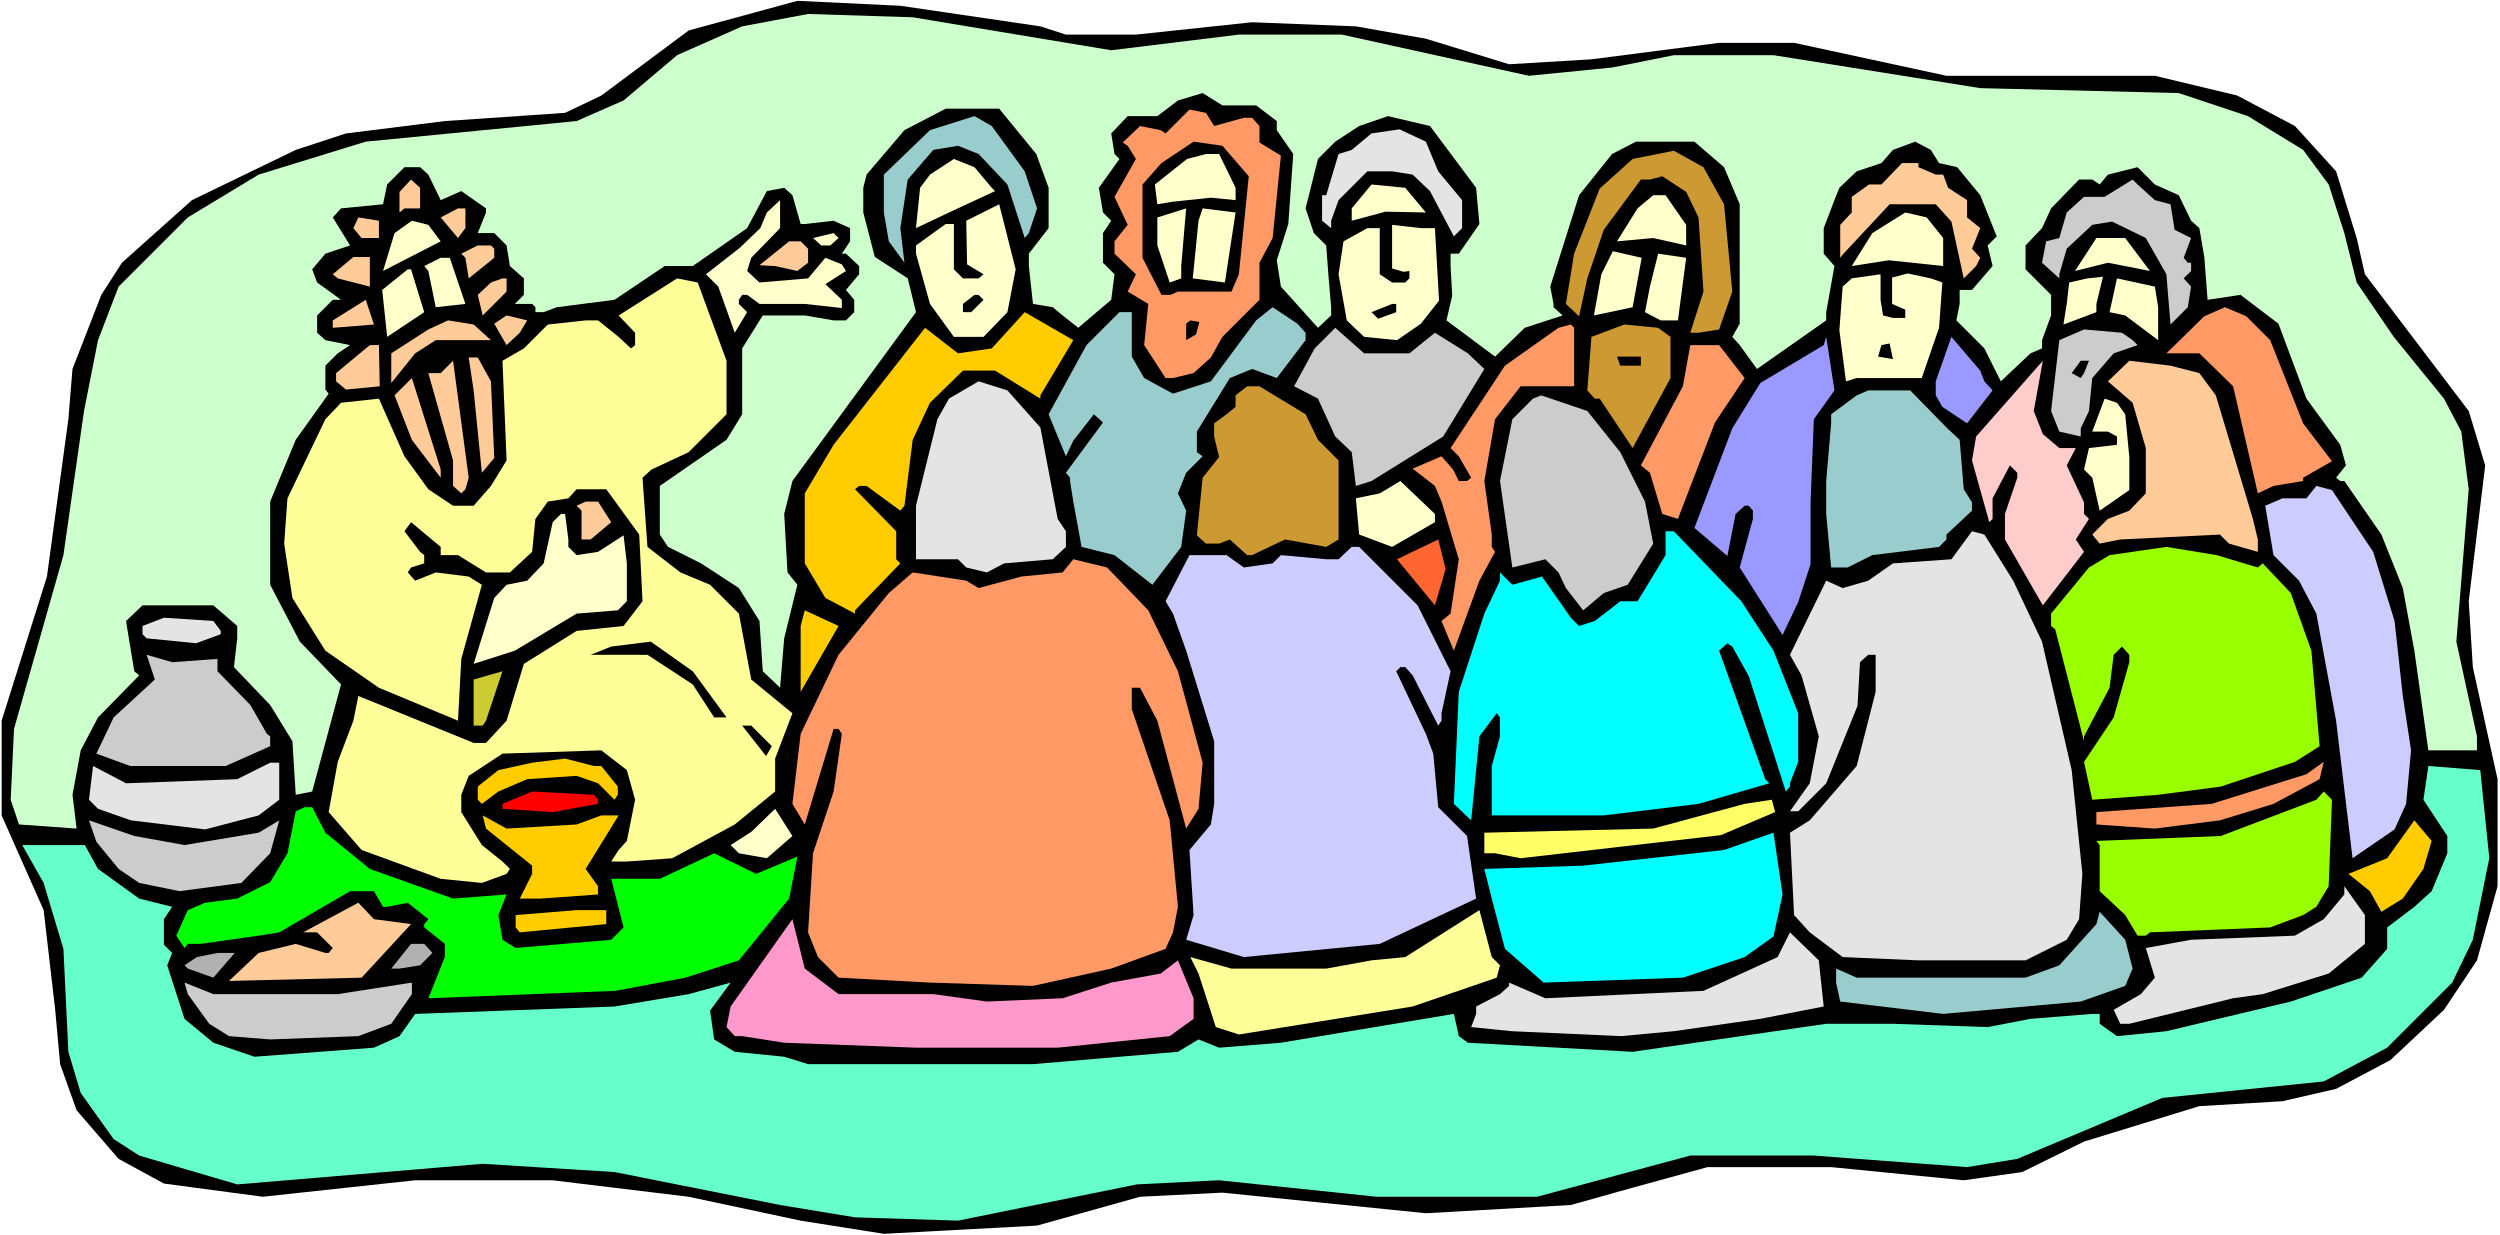 <?xml version="1.0" encoding="UTF-8" standalone="no"?>
<svg
   version="1.0"
   width="129.766mm"
   height="64.128mm"
   id="svg107"
   sodipodi:docname="Last Supper.wmf"
   xmlns:inkscape="http://www.inkscape.org/namespaces/inkscape"
   xmlns:sodipodi="http://sodipodi.sourceforge.net/DTD/sodipodi-0.dtd"
   xmlns="http://www.w3.org/2000/svg"
   xmlns:svg="http://www.w3.org/2000/svg">
  <rect width="100%" height="100%" fill="#333333" stroke="none"/>
  <sodipodi:namedview
     id="namedview107"
     pagecolor="#ffffff"
     bordercolor="#000000"
     borderopacity="0.25"
     inkscape:showpageshadow="2"
     inkscape:pageopacity="0.0"
     inkscape:pagecheckerboard="0"
     inkscape:deskcolor="#d1d1d1"
     inkscape:document-units="mm" />
  <defs
     id="defs1">
    <pattern
       id="WMFhbasepattern"
       patternUnits="userSpaceOnUse"
       width="6"
       height="6"
       x="0"
       y="0" />
  </defs>
  <path
     style="fill:#ffffff;fill-opacity:1;fill-rule:evenodd;stroke:none"
     d="M 0,242.373 H 490.455 V 0 H 0 Z"
     id="path1" />
  <path
     style="fill:#000000;fill-opacity:1;fill-rule:evenodd;stroke:none"
     d="m 204.101,5.171 5.01,1.616 h 13.736 l 22.786,-2.424 20.362,0.808 13.736,2.424 16.322,5.009 16.16,-0.969 25.048,-3.232 h 14.706 l 29.896,6.463 h 40.885 l 16.16,3.878 11.312,5.979 8.08,8.887 4.04,13.088 1.616,7.11 20.362,26.823 3.232,10.664 -3.232,26.661 0.808,12.927 4.848,21.975 v 21.006 l -4.04,14.542 -6.464,9.695 -10.504,9.857 -10.666,5.655 -10.504,2.424 -16.322,0.969 -22.624,6.948 -12.12,5.979 -11.474,1.616 -26.018,-2.585 h -24.24 l -14.706,4.04 -12.12,3.393 -28.442,1.616 -39.915,-4.04 -16.16,0.808 -20.2,5.655 -30.058,1.616 -16.322,-2.585 -21.978,-4.686 -26.664,-3.232 H 81.446 l -29.896,3.232 -19.392,-2.585 -8.888,-4.847 -8.242,-9.533 -3.232,-9.049 -0.97,-10.664 -2.262,-19.551 -8.242,-18.582 v -18.582 l 8.888,-28.277 4.202,-30.862 0.808,-9.857 5.656,-14.542 4.04,-6.302 13.736,-12.28 20.362,-9.857 9.858,-3.232 19.392,-2.424 23.594,-1.616 7.11,-3.393 17.13,-12.765 21.331,-5.817 20.2,0.969 z"
     id="path2" />
  <path
     style="fill:#ccffcc;fill-opacity:1;fill-rule:evenodd;stroke:none"
     d="m 217.998,9.857 25.048,-3.07 h 20.2 l 36.683,8.079 16.322,-1.616 12.12,-2.424 h 19.554 l 40.562,6.463 38.946,0.969 13.574,4.524 10.827,6.625 5.01,6.786 3.07,9.533 2.424,9.695 7.272,10.664 9.858,12.119 3.394,6.463 1.454,11.311 -2.424,29.893 4.04,18.582 v 2.747 h -9.534 l -2.747,-19.551 -2.262,-12.28 -4.202,-10.503 -7.272,-10.503 h -0.808 l -0.808,-0.646 1.939,-2.424 -1.131,-4.04 -6.626,-9.049 -5.494,-14.704 -7.434,-5.655 -6.464,0.969 -0.646,-8.402 -0.97,-5.655 -1.616,-1.454 -2.424,-5.009 -4.686,-2.101 -3.394,-3.393 -5.818,1.454 -1.616,1.939 -1.454,-0.969 h -2.586 l -5.494,5.655 -1.778,3.878 -3.232,3.393 v 4.686 l 5.01,5.009 v 4.04 l -1.778,4.847 v 1.616 l -2.262,0.969 -5.818,5.494 -3.232,-6.463 -5.494,-5.494 0.646,-3.232 v -2.747 h 2.424 l 4.04,-4.686 -0.97,-4.04 1.778,-1.777 -3.232,-8.079 -4.525,-5.494 -3.555,-0.808 -1.616,-2.585 -3.07,-1.616 -4.363,1.616 -2.262,2.585 -4.848,1.616 -3.394,3.232 -0.97,2.424 -2.101,5.494 v 5.009 l 2.101,2.424 -1.616,9.049 v 1.616 l -13.574,9.533 -3.394,-4.686 -1.454,-1.616 1.454,-2.585 V 40.072 l -3.07,-7.271 -5.818,-5.009 h -11.474 l -4.686,2.424 -6.464,8.079 -5.656,17.936 0.646,3.393 v 0.646 l 1.778,1.616 -7.434,2.424 -5.818,5.655 -9.534,-7.11 1.131,-4.847 -0.323,-5.817 v -2.424 h 1.616 l 4.04,-5.817 -0.646,-7.11 -9.05,-12.119 -8.242,-1.939 -5.656,1.939 -4.686,3.07 -3.394,3.393 -2.424,9.695 1.616,4.847 2.424,2.424 0.485,6.463 0.485,5.655 v 1.616 l -2.586,2.424 -7.272,-8.079 -0.808,-5.171 2.262,-7.11 0.97,-13.734 -3.232,-4.686 v -1.777 l -4.04,-3.07 h -6.626 l -3.878,-2.424 -4.848,1.454 -4.04,3.07 h -5.818 l -3.232,3.393 0.646,4.04 0.97,0.969 -4.04,5.655 0.808,4.847 1.616,1.616 -1.616,2.424 v 5.817 l 2.262,2.262 -0.646,5.009 -6.464,5.494 -3.07,-2.424 -1.939,-1.616 -3.878,-0.646 -0.808,-7.433 v -2.424 l 3.878,-5.009 v -7.918 l -2.424,-6.625 -7.272,-8.887 h -10.504 l -8.08,4.201 -7.434,8.725 -0.646,2.585 v 4.847 l 2.262,8.725 6.464,4.201 1.616,6.625 -24.24,33.124 -1.616,6.463 0.646,11.472 1.939,2.424 -2.586,10.503 -0.808,9.695 -3.394,-3.232 -0.646,-9.857 -4.04,-6.463 -7.434,-4.847 -6.464,-3.232 -1.616,-2.424 v -9.533 l 13.09,-9.049 3.07,-5.009 V 68.349 l 4.04,-6.463 h 8.242 l 5.656,0.969 h 2.424 l 1.616,-1.616 v -2.424 l -1.616,-1.939 2.586,-3.07 v -1.616 l -2.586,-2.424 h -0.808 l 1.616,-2.424 v -2.585 l -3.232,-1.454 -5.656,0.646 h -0.808 l -1.616,-5.655 -1.616,-1.454 -3.394,0.646 -3.878,7.271 -10.666,7.433 h -5.494 l -9.858,6.625 -11.312,1.454 -2.586,0.969 h -1.616 v -0.969 l -0.646,-0.646 h -3.394 l 1.778,-1.777 V 54.615 L 100.03,52.191 99.384,48.151 96.96,45.728 h -3.232 l 1.616,-4.04 v -0.808 l -4.848,-3.393 -4.04,1.777 -2.424,-5.009 -1.616,-1.454 H 79.346 l -3.394,3.393 -0.808,3.878 -8.242,0.808 -1.616,1.777 3.394,5.494 -4.848,1.616 -2.586,3.07 0.97,2.585 4.686,3.393 h -1.616 l -3.07,3.07 v 3.393 l 1.616,1.454 4.848,0.969 -2.424,1.616 -2.424,2.424 v 4.686 l 0.646,0.808 -6.464,9.049 -5.01,12.119 v 16.32 l 5.818,11.149 8.08,8.402 -5.656,21.006 -3.232,0.646 -0.646,-10.503 -4.363,-7.11 -7.11,-7.433 0.646,-5.655 v -2.424 l -4.686,-4.04 H 27.957 l -3.232,3.07 1.616,9.857 0.97,0.808 -8.08,8.241 -3.394,6.463 -1.616,8.725 0.808,6.625 -11.312,-0.808 -1.616,-4.847 0.646,-13.896 9.696,-34.094 4.04,-28.277 2.747,-13.896 4.04,-10.503 13.574,-13.573 13.898,-8.402 21.008,-6.463 41.37,-4.04 9.211,-4.04 10.504,-8.887 12.766,-5.655 12.928,-2.424 20.523,0.646 z"
     id="path3" />
  <path
     style="fill:#ff9966;fill-opacity:1;fill-rule:evenodd;stroke:none"
     d="m 238.198,24.722 5.818,-1.616 h 1.616 l 1.454,1.616 v 3.232 l 4.202,2.585 -0.808,8.079 -0.808,8.079 -2.586,4.847 v 7.271 l -7.272,7.271 -2.262,4.04 -3.394,3.07 -4.04,0.969 h -1.454 l -4.202,-6.463 0.808,-8.079 -4.04,-2.424 1.616,-3.393 -4.202,-4.04 V 47.344 l 2.586,-3.232 -2.586,-5.494 4.202,-7.433 -1.616,-2.585 -0.97,-0.646 3.394,-3.232 4.04,0.808 0.97,0.646 4.686,-4.686 3.232,0.646 z"
     id="path4" />
  <path
     style="fill:#99cccc;fill-opacity:1;fill-rule:evenodd;stroke:none"
     d="m 201.03,33.609 2.424,7.271 -1.616,4.847 -0.808,0.969 -3.394,-10.503 -5.656,-5.979 -4.04,-1.616 -4.848,0.808 -5.01,5.817 -1.454,9.533 0.808,6.786 -3.07,-4.201 -0.97,-5.655 v -7.433 l 9.05,-8.725 8.726,-2.747 3.394,1.939 z"
     id="path5" />
  <path
     style="fill:#e4e4e4;fill-opacity:1;fill-rule:evenodd;stroke:none"
     d="m 279.729,27.792 2.424,5.817 4.686,5.655 v 5.494 l -1.616,1.616 -4.686,-8.887 -3.394,-3.232 -4.04,-0.646 h -4.848 l -5.656,5.655 -1.454,4.04 v 1.454 l -1.778,-1.454 v -5.009 h 0.808 l 2.424,-8.079 2.586,-0.808 3.878,-3.232 5.494,-0.808 z"
     id="path6" />
  <path
     style="fill:#000000;fill-opacity:1;fill-rule:evenodd;stroke:none"
     d="m 244.985,34.579 -1.939,19.228 -1.454,3.393 h -10.504 l -1.454,0.646 h -1.778 l -3.717,-7.271 V 36.194 l 3.717,-4.201 6.302,-4.201 5.656,0.808 z"
     id="path7" />
  <path
     style="fill:#cc9932;fill-opacity:1;fill-rule:evenodd;stroke:none"
     d="m 338.228,40.072 1.616,17.128 -2.586,7.433 -4.04,0.646 h -1.616 l 2.586,-8.079 -0.97,-14.542 -2.424,-5.009 -4.686,-3.07 -2.424,0.646 h -1.778 l -7.272,9.857 -3.232,9.533 -1.616,7.433 -2.586,-2.424 1.616,-9.857 5.01,-12.765 6.464,-5.817 8.08,-1.616 5.818,3.232 z"
     id="path8" />
  <path
     style="fill:#ffffcc;fill-opacity:1;fill-rule:evenodd;stroke:none"
     d="m 242.4,36.841 v 2.424 l -4.848,-0.485 -7.595,0.808 -2.909,0.485 -0.485,-3.878 6.302,-5.009 3.717,-0.969 h 2.586 z"
     id="path9" />
  <path
     style="fill:#ffffcc;fill-opacity:1;fill-rule:evenodd;stroke:none"
     d="m 194.566,36.841 0.646,0.646 -9.05,4.201 -6.464,3.07 0.808,-7.918 1.939,-2.585 4.686,-3.07 4.04,1.616 z"
     id="path10" />
  <path
     style="fill:#ffcc99;fill-opacity:1;fill-rule:evenodd;stroke:none"
     d="m 376.366,32.801 3.394,1.454 h 1.454 l 0.97,2.585 3.717,2.424 v 3.393 l 2.586,2.101 -1.616,4.04 1.616,1.777 -0.808,1.616 -2.424,2.424 -2.424,-11.149 -3.07,-3.393 h -9.05 l -9.05,9.695 -0.646,0.808 v -6.463 l 2.262,-2.424 v -3.07 l 3.394,-2.424 h 2.424 l 4.04,-4.201 h 3.232 z"
     id="path11" />
  <path
     style="fill:#ffcc99;fill-opacity:1;fill-rule:evenodd;stroke:none"
     d="M 82.416,40.88 H 79.346 l -0.97,0.808 v -4.04 l 2.262,-2.424 1.778,1.616 z"
     id="path12" />
  <path
     style="fill:#cccccc;fill-opacity:1;fill-rule:evenodd;stroke:none"
     d="m 422.745,39.264 3.07,0.808 0.808,5.009 3.232,1.616 -1.454,3.878 0.808,0.969 h 0.646 v 1.616 l -1.454,1.454 1.454,1.616 -0.646,4.04 -3.394,3.393 -0.808,-9.857 -4.04,-7.11 -6.626,-3.232 -3.878,0.646 -5.01,4.686 -1.454,5.009 v 0.808 l -3.394,-3.07 0.808,-4.201 2.586,-0.646 1.454,-5.009 3.394,-3.07 h 4.04 l 5.494,-3.393 0.97,0.969 z"
     id="path13" />
  <path
     style="fill:#ffffcc;fill-opacity:1;fill-rule:evenodd;stroke:none"
     d="m 279.729,41.688 -7.918,-0.162 -6.626,1.777 v -2.424 l 3.878,-4.686 6.626,0.646 z"
     id="path14" />
  <path
     style="fill:#ffffcc;fill-opacity:1;fill-rule:evenodd;stroke:none"
     d="m 330.795,44.112 v 4.04 l -6.464,-1.454 -7.11,0.646 4.04,-6.463 3.07,-2.585 h 2.424 z"
     id="path15" />
  <path
     style="fill:#ffffcc;fill-opacity:1;fill-rule:evenodd;stroke:none"
     d="m 147.379,50.575 -0.808,2.585 2.424,2.262 9.534,-0.808 3.394,-4.04 3.232,1.293 0.808,1.293 -4.04,2.585 3.232,3.07 v 1.616 l -7.272,-0.808 h -8.888 l -2.424,-1.777 h -0.97 l -0.646,0.969 v 0.808 l 1.616,1.616 -2.424,4.04 -3.232,-9.049 -2.424,-2.424 6.626,-5.171 4.04,-3.878 1.293,-3.07 2.586,-2.424 v 5.494 z"
     id="path16" />
  <path
     style="fill:#ffffcc;fill-opacity:1;fill-rule:evenodd;stroke:none"
     d="m 197.637,61.24 -4.686,4.847 h -5.818 l -4.686,-6.463 -2.747,-9.857 V 48.151 l 5.818,-4.201 h 1.616 v 8.887 l 1.778,1.777 h 3.07 l 0.97,-0.808 -3.232,-1.939 -0.162,-8.564 6.464,-3.232 3.232,12.765 z"
     id="path17" />
  <path
     style="fill:#ffcc99;fill-opacity:1;fill-rule:evenodd;stroke:none"
     d="m 91.304,44.758 -1.454,1.939 -3.394,-4.04 3.394,-1.777 h 1.454 z"
     id="path18" />
  <path
     style="fill:#ffffcc;fill-opacity:1;fill-rule:evenodd;stroke:none"
     d="m 231.734,54.615 -2.262,0.808 -2.424,-7.271 v -5.494 l 5.656,-1.777 -0.97,11.311 z"
     id="path19" />
  <path
     style="fill:#ffffcc;fill-opacity:1;fill-rule:evenodd;stroke:none"
     d="m 240.299,55.423 -6.302,-0.808 1.131,-11.311 0.808,-2.424 6.464,0.808 z"
     id="path20" />
  <path
     style="fill:#ffffcc;fill-opacity:1;fill-rule:evenodd;stroke:none"
     d="m 381.214,46.697 v 5.494 l -10.666,-1.131 -7.272,1.131 4.04,-6.463 6.464,-4.04 4.202,0.969 z"
     id="path21" />
  <path
     style="fill:#ffcc99;fill-opacity:1;fill-rule:evenodd;stroke:none"
     d="M 74.336,46.697 H 70.942 l -1.616,-1.939 0.97,-2.101 4.04,0.646 z"
     id="path22" />
  <path
     style="fill:#ffffcc;fill-opacity:1;fill-rule:evenodd;stroke:none"
     d="m 86.456,47.344 -11.312,5.817 2.262,-7.433 3.394,-2.424 3.232,0.808 z"
     id="path23" />
  <path
     style="fill:#ffffcc;fill-opacity:1;fill-rule:evenodd;stroke:none"
     d="m 281.507,44.758 0.808,14.219 -3.555,4.524 -4.686,3.232 -6.464,-0.646 -3.394,-3.232 -1.616,-9.049 0.97,-6.463 4.686,-2.585 h 2.424 v 9.049 l 2.424,1.616 h 2.586 l 0.808,-0.808 v -1.454 l -1.131,0.162 -2.262,-0.646 v -8.564 l 5.656,0.646 z"
     id="path24" />
  <path
     style="fill:#ffffcc;fill-opacity:1;fill-rule:evenodd;stroke:none"
     d="m 162.893,48.151 h -1.778 l -1.616,-1.454 4.04,-0.969 0.97,0.969 z"
     id="path25" />
  <path
     style="fill:#ffffcc;fill-opacity:1;fill-rule:evenodd;stroke:none"
     d="m 421.776,53.16 -8.242,-1.616 -6.464,1.616 4.202,-6.463 h 5.656 z"
     id="path26" />
  <path
     style="fill:#ffcc99;fill-opacity:1;fill-rule:evenodd;stroke:none"
     d="m 158.529,48.798 v 2.747 l -2.101,1.616 -4.363,-0.969 -3.07,-0.162 5.818,-4.686 h 2.262 z"
     id="path27" />
  <path
     style="fill:#ffcc99;fill-opacity:1;fill-rule:evenodd;stroke:none"
     d="m 96.96,48.798 v 1.777 l -5.01,4.04 -0.646,-4.04 -0.808,-0.808 3.232,-1.616 h 2.586 z"
     id="path28" />
  <path
     style="fill:#ffffcc;fill-opacity:1;fill-rule:evenodd;stroke:none"
     d="m 320.291,60.27 -7.595,1.616 1.454,-8.079 2.262,-4.524 5.656,1.293 z"
     id="path29" />
  <path
     style="fill:#ffffcc;fill-opacity:1;fill-rule:evenodd;stroke:none"
     d="m 329.179,62.855 h -3.394 l -3.07,-1.616 0.97,-5.009 1.616,-6.463 5.494,0.808 z"
     id="path30" />
  <path
     style="fill:#ffcc99;fill-opacity:1;fill-rule:evenodd;stroke:none"
     d="m 72.558,56.231 -6.302,-1.616 -0.97,-0.808 4.04,-3.393 h 3.232 z"
     id="path31" />
  <path
     style="fill:#ffffcc;fill-opacity:1;fill-rule:evenodd;stroke:none"
     d="m 91.304,59.624 -5.818,0.646 -1.454,-7.11 -0.808,-0.969 3.232,-1.616 H 88.234 Z"
     id="path32" />
  <path
     style="fill:#ffffcc;fill-opacity:1;fill-rule:evenodd;stroke:none"
     d="m 83.224,61.24 -7.272,4.847 -0.97,-9.21 5.01,-4.04 h 0.646 z"
     id="path33" />
  <path
     style="fill:#ffffcc;fill-opacity:1;fill-rule:evenodd;stroke:none"
     d="m 369.417,61.886 1.939,0.485 h 2.424 v -1.616 l -2.586,-1.131 V 54.453 l 3.07,-0.808 4.525,0.969 2.262,0.808 -0.646,8.887 -3.394,9.857 h -12.766 l -2.101,0.646 -1.293,-10.018 0.646,-8.564 1.778,-1.616 5.656,-0.808 v 5.009 z"
     id="path34" />
  <path
     style="fill:#ffcc99;fill-opacity:1;fill-rule:evenodd;stroke:none"
     d="m 99.384,57.2 -4.686,4.686 -0.97,-4.04 2.586,-2.424 2.262,-0.808 h 0.808 z"
     id="path35" />
  <path
     style="fill:#ffff99;fill-opacity:1;fill-rule:evenodd;stroke:none"
     d="M 142.531,70.773 V 81.276 l -7.434,7.433 -7.272,3.393 -1.778,1.616 0.97,13.573 6.464,5.009 5.818,2.424 5.656,5.655 2.424,12.927 8.08,6.625 -3.394,8.887 v 6.463 l -7.918,6.463 -12.282,6.625 -8.888,0.646 h -3.07 l 1.454,-2.262 1.616,-1.777 1.616,-8.079 -1.616,-5.817 -5.01,-3.878 -19.392,0.646 -6.626,4.363 -1.454,3.716 v 3.393 l 4.04,6.463 4.04,3.232 1.454,1.454 -0.646,0.969 -4.848,1.777 -8.08,-0.808 -15.514,-5.655 -6.464,-7.433 1.778,-9.857 3.07,-8.079 0.97,-4.847 22.624,9.21 h 2.424 l 4.04,-4.363 3.394,-11.149 10.342,-6.463 9.211,-0.969 3.717,-4.847 -0.646,-13.088 -6.464,-8.887 h -5.818 l -1.616,1.777 -4.04,0.646 -2.424,3.393 -0.646,6.463 -4.363,4.04 h -4.686 l -5.494,-3.393 h -3.394 v -1.616 l -5.818,-4.847 -1.293,1.777 3.07,4.04 0.808,0.646 v 1.616 l -2.586,0.808 -0.646,0.97 1.454,1.616 4.04,-1.616 6.464,0.808 2.586,1.616 -4.04,14.542 -0.646,12.119 -15.514,-6.463 -10.504,-7.271 -6.464,-10.341 -1.616,-10.664 0.646,-8.887 7.434,-15.512 3.07,-3.232 7.434,-0.808 5.01,11.311 4.686,6.463 4.848,3.232 h 4.04 l 3.394,-3.878 3.07,-5.009 -0.808,-19.551 4.202,-2.424 4.686,-4.686 7.434,-0.808 h 2.424 l 4.04,3.232 2.424,2.262 0.808,-0.646 v -2.424 l -3.232,-3.393 11.474,-7.271 4.04,0.808 z"
     id="path36" />
  <path
     style="fill:#ffffcc;fill-opacity:1;fill-rule:evenodd;stroke:none"
     d="m 411.272,59.624 v 1.616 l -6.464,2.424 0.646,-4.04 0.485,-4.201 3.555,-0.808 3.07,-0.323 z"
     id="path37" />
  <path
     style="fill:#ffffcc;fill-opacity:1;fill-rule:evenodd;stroke:none"
     d="m 423.392,60.27 v 6.463 l -6.464,-4.847 -3.07,-0.646 1.454,-6.625 7.434,1.616 z"
     id="path38" />
  <path
     style="fill:#000000;fill-opacity:1;fill-rule:evenodd;stroke:none"
     d="m 192.95,58.816 -2.424,2.424 h -1.616 v -1.616 l 2.262,-1.777 h 0.808 z"
     id="path39" />
  <path
     style="fill:#ffcc99;fill-opacity:1;fill-rule:evenodd;stroke:none"
     d="m 65.286,64.31 v -1.454 l 6.464,-4.04 1.616,4.847 z"
     id="path40" />
  <path
     style="fill:#000000;fill-opacity:1;fill-rule:evenodd;stroke:none"
     d="m 273.912,61.24 -3.555,1.293 -1.293,-1.293 4.04,-1.616 h 0.808 z"
     id="path41" />
  <path
     style="fill:#99cccc;fill-opacity:1;fill-rule:evenodd;stroke:none"
     d="m 256.136,65.279 v 1.454 l -5.656,7.433 -4.848,-1.777 -4.363,1.777 -6.464,10.503 v 4.04 l 1.131,0.808 -3.232,3.232 -1.616,4.04 1.616,3.393 -0.97,7.11 -5.656,7.433 -7.434,-5.817 -6.464,-1.616 -1.616,-8.887 -0.646,-4.04 v -0.646 l -0.808,-0.969 7.272,-9.857 -1.778,-1.616 -4.04,5.171 -1.454,3.07 -3.394,-8.241 7.434,-13.573 6.464,-6.463 h 2.424 v 8.725 l 2.424,4.201 5.656,3.07 7.434,-2.424 8.888,-11.957 3.232,-2.585 4.848,3.232 z"
     id="path42" />
  <path
     style="fill:#ff9966;fill-opacity:1;fill-rule:evenodd;stroke:none"
     d="m 445.369,66.733 6.464,16.32 5.656,7.433 -5.656,3.232 v 0.646 l -5.818,0.969 -3.07,1.454 -4.848,-21.006 -6.626,-6.463 h -6.464 l 7.434,-7.271 4.04,-1.777 4.202,1.777 z"
     id="path43" />
  <path
     style="fill:#ffcc00;fill-opacity:1;fill-rule:evenodd;stroke:none"
     d="m 204.101,77.559 v 0.646 l -8.888,-5.494 h -6.302 l -6.464,6.302 -3.394,7.271 -1.616,12.927 -0.808,0.969 -6.626,-4.847 h -1.454 l -0.808,0.646 8.08,8.241 v 5.494 l 0.808,0.808 -8.888,9.21 v 0.646 l -5.818,-3.07 -4.04,-6.786 V 96.788 l 5.656,-9.533 17.938,-22.945 6.464,5.009 6.626,-0.969 6.464,-7.11 9.534,5.494 z"
     id="path44" />
  <path
     style="fill:#ffcc99;fill-opacity:1;fill-rule:evenodd;stroke:none"
     d="m 101.969,65.279 -2.586,2.424 -2.424,-4.201 2.424,-1.616 4.04,0.969 z"
     id="path45" />
  <path
     style="fill:#ffcc99;fill-opacity:1;fill-rule:evenodd;stroke:none"
     d="M 96.313,66.733 H 85.486 l -4.04,2.585 -4.686,5.817 v -5.817 l 7.272,-4.686 3.878,-1.777 5.01,0.808 z"
     id="path46" />
  <path
     style="fill:#000000;fill-opacity:1;fill-rule:evenodd;stroke:none"
     d="m 234.643,65.602 -1.939,1.131 v -3.232 l 0.808,-0.646 1.778,0.323 z"
     id="path47" />
  <path
     style="fill:#ff9966;fill-opacity:1;fill-rule:evenodd;stroke:none"
     d="m 308.817,75.782 h -10.504 l -5.01,6.463 -2.101,12.119 1.454,10.503 v 2.424 l 0.646,0.969 -3.07,5.655 -5.01,13.734 -2.424,-5.817 1.778,-1.454 1.616,-10.664 -3.394,-11.311 -1.293,-3.07 -4.363,-3.393 5.656,-2.424 2.262,2.585 1.131,2.262 h 1.616 l 0.808,-0.646 -2.424,-4.201 -1.616,-1.616 10.666,-16.158 10.504,-7.433 2.424,-0.646 0.646,0.646 z"
     id="path48" />
  <path
     style="fill:#cc9932;fill-opacity:1;fill-rule:evenodd;stroke:none"
     d="m 327.724,66.087 v 8.079 l -7.434,13.734 -6.464,-9.695 h -0.97 l -1.454,-1.616 0.808,-10.503 6.464,-2.424 6.626,0.646 z"
     id="path49" />
  <path
     style="fill:#cccccc;fill-opacity:1;fill-rule:evenodd;stroke:none"
     d="m 276.497,69.319 5.01,-4.04 6.464,4.04 3.232,3.07 -8.08,13.25 -14.059,8.725 -3.07,0.969 -0.808,-6.625 -3.232,-3.07 -3.394,-7.433 -4.686,-2.424 4.04,-7.433 4.04,-4.04 5.656,5.009 z"
     id="path50" />
  <path
     style="fill:#cccccc;fill-opacity:1;fill-rule:evenodd;stroke:none"
     d="m 418.382,66.733 0.97,0.969 -4.686,1.616 -4.202,4.847 -0.646,6.463 -1.616,3.393 v 1.616 l -4.202,-0.969 -1.616,-4.04 1.616,-13.896 4.848,-2.101 7.434,0.646 z"
     id="path51" />
  <path
     style="fill:#9999ff;fill-opacity:1;fill-rule:evenodd;stroke:none"
     d="m 355.843,82.245 -0.646,16.32 V 110.684 l -2.424,7.433 -3.07,6.463 -8.403,-13.25 2.586,-9.533 v -1.616 l -0.808,-0.969 h -0.808 l -1.778,1.616 -1.616,8.241 -6.464,-5.494 7.434,-19.551 5.494,-8.887 12.443,-7.433 0.485,-1.616 1.616,10.503 z"
     id="path52" />
  <path
     style="fill:#9999ff;fill-opacity:1;fill-rule:evenodd;stroke:none"
     d="m 389.294,74.812 1.616,1.777 -5.01,6.463 -4.848,-3.232 -1.293,-2.262 v -2.747 l 3.07,-8.725 5.656,6.625 z"
     id="path53" />
  <path
     style="fill:#ffcc99;fill-opacity:1;fill-rule:evenodd;stroke:none"
     d="m 74.498,75.782 -6.626,0.646 -1.939,-1.616 v -1.616 l 6.626,-5.494 h 1.778 z"
     id="path54" />
  <path
     style="fill:#ff9966;fill-opacity:1;fill-rule:evenodd;stroke:none"
     d="m 342.268,74.166 -5.818,8.725 -7.272,18.905 -3.07,-0.969 -2.424,-8.079 -1.778,-1.454 8.242,-15.512 1.454,-8.079 h 5.656 z"
     id="path55" />
  <path
     style="fill:#000000;fill-opacity:1;fill-rule:evenodd;stroke:none"
     d="m 371.356,70.45 -2.909,-0.485 0.646,-2.262 1.616,-0.323 z"
     id="path56" />
  <path
     style="fill:#ffcc99;fill-opacity:1;fill-rule:evenodd;stroke:none"
     d="m 96.313,74.812 0.646,15.027 -2.424,2.908 -1.616,-16.158 -0.97,-6.463 h 1.778 z"
     id="path57" />
  <path
     style="fill:#000000;fill-opacity:1;fill-rule:evenodd;stroke:none"
     d="m 321.907,71.742 h -4.04 l -0.646,-1.777 h 4.686 z"
     id="path58" />
  <path
     style="fill:#ffcc99;fill-opacity:1;fill-rule:evenodd;stroke:none"
     d="M 91.304,95.98 90.496,96.788 88.88,95.333 V 90.324 L 84.032,73.197 h 2.424 l 2.424,-2.424 3.07,22.945 z"
     id="path59" />
  <path
     style="fill:#ffcccc;fill-opacity:1;fill-rule:evenodd;stroke:none"
     d="m 400.768,85.154 3.232,2.747 h 3.232 l -1.778,3.393 3.394,7.271 v 2.262 l 0.97,0.969 -2.586,4.04 1.616,2.424 -8.08,10.503 -7.434,-12.927 v -5.009 l 2.424,-7.11 v -0.969 l -1.454,-1.454 -3.394,6.463 v 4.04 l -0.646,0.646 -3.394,-12.119 0.808,-4.686 13.09,-14.866 -1.778,9.857 z"
     id="path60" />
  <path
     style="fill:#000000;fill-opacity:1;fill-rule:evenodd;stroke:none"
     d="m 408.848,73.197 -0.646,0.969 -1.778,-0.969 1.778,-2.424 h 1.616 z"
     id="path61" />
  <path
     style="fill:#ffcc99;fill-opacity:1;fill-rule:evenodd;stroke:none"
     d="m 431.472,73.197 3.232,4.363 7.272,24.237 0.97,4.04 v 2.424 l -5.656,-1.616 -1.778,-1.777 -19.554,0.969 -4.04,0.808 -1.454,-1.777 3.07,-3.07 4.202,-1.616 3.232,-3.393 v -8.887 l -2.586,-8.887 -4.848,-4.201 4.202,-4.04 8.08,0.969 z"
     id="path62" />
  <path
     style="fill:#ffcc99;fill-opacity:1;fill-rule:evenodd;stroke:none"
     d="m 86.456,93.718 -5.656,-7.433 -3.394,-8.725 3.394,-3.393 5.656,17.936 z"
     id="path63" />
  <path
     style="fill:#e4e4e4;fill-opacity:1;fill-rule:evenodd;stroke:none"
     d="m 204.101,83.861 3.394,17.936 1.616,2.424 v 3.07 l -2.586,2.424 -9.534,0.808 -3.394,1.777 -4.04,-0.97 -1.616,-1.616 H 179.699 V 99.211 l 4.202,-16.966 2.262,-4.04 5.818,-3.393 5.656,1.777 z"
     id="path64" />
  <path
     style="fill:#cc9932;fill-opacity:1;fill-rule:evenodd;stroke:none"
     d="m 256.136,81.276 2.424,5.009 4.04,4.04 v 15.512 l -2.424,1.454 -8.08,-1.454 -6.464,3.07 h -0.97 l -3.394,-3.07 -2.101,0.808 h -2.586 l -1.778,-1.616 1.131,-11.311 3.232,-4.04 -0.97,-4.04 v -2.585 l 2.424,-1.777 1.778,-1.454 v -2.262 l 2.262,-1.777 h 2.424 z"
     id="path65" />
  <path
     style="fill:#99cccc;fill-opacity:1;fill-rule:evenodd;stroke:none"
     d="m 381.86,83.861 2.586,2.424 0.808,9.695 1.616,2.585 v 1.616 l -5.01,4.686 v 0.969 l -1.454,1.454 -13.09,1.616 -4.848,2.424 h -3.232 l -0.97,-10.503 v -6.463 l 0.97,-11.311 V 81.276 l 5.01,-3.716 2.262,-0.969 h 8.242 z"
     id="path66" />
  <path
     style="fill:#cccccc;fill-opacity:1;fill-rule:evenodd;stroke:none"
     d="m 317.867,88.709 4.848,9.695 1.616,8.241 -5.01,8.079 -4.686,1.616 -4.04,3.393 -3.394,-4.363 -1.454,-3.07 -2.586,-2.585 -6.464,1.616 -2.424,-16.966 2.424,-12.119 4.04,-4.04 1.616,-0.646 9.05,3.07 z"
     id="path67" />
  <path
     style="fill:#ffffcc;fill-opacity:1;fill-rule:evenodd;stroke:none"
     d="m 416.928,81.276 0.808,8.402 v 6.463 l -5.818,4.04 -1.454,-6.463 -1.616,-1.616 0.97,-4.201 5.494,-0.646 v -1.616 l -1.778,-0.969 h -3.07 l 2.424,-6.463 2.424,0.808 z"
     id="path68" />
  <path
     style="fill:#ffffcc;fill-opacity:1;fill-rule:evenodd;stroke:none"
     d="m 281.507,102.443 -8.403,4.847 -6.464,-2.424 -0.646,-7.11 4.686,-0.969 4.04,-2.424 6.787,6.463 z"
     id="path69" />
  <path
     style="fill:#ccccff;fill-opacity:1;fill-rule:evenodd;stroke:none"
     d="m 465.569,108.26 4.202,13.573 1.616,14.704 1.616,10.664 -0.97,10.503 -2.262,5.009 -8.242,5.655 -3.232,-26.984 -3.878,-21.006 -3.394,-6.463 -5.01,-5.009 -1.616,-9.695 3.394,-1.454 h 4.686 l 1.939,-2.424 3.07,0.808 z"
     id="path70" />
  <path
     style="fill:#ffcc99;fill-opacity:1;fill-rule:evenodd;stroke:none"
     d="m 119.907,102.443 -4.04,3.393 h -1.778 v -5.655 l -0.97,-0.969 1.778,-0.808 h 2.424 z"
     id="path71" />
  <path
     style="fill:#ffffcc;fill-opacity:1;fill-rule:evenodd;stroke:none"
     d="m 111.504,105.836 v 1.454 l 1.616,1.616 4.202,-0.646 5.01,-3.232 0.646,5.494 v 7.433 l -1.778,1.777 -8.08,0.646 -12.12,7.271 -8.08,2.585 4.04,-12.927 2.424,-2.585 4.04,-0.808 3.232,-3.393 1.778,-8.079 1.616,-1.616 h 0.808 z"
     id="path72" />
  <path
     style="fill:#00ffff;fill-opacity:1;fill-rule:evenodd;stroke:none"
     d="m 341.622,117.955 6.302,9.695 4.848,12.28 v 9.533 l -1.616,4.201 v 0.646 l -0.808,0.969 -7.272,-22.621 -3.232,-5.817 -0.97,-0.646 -1.616,1.454 9.05,25.207 0.808,0.808 -13.898,4.04 -18.584,2.262 h -21.978 v -9.695 l 1.616,-5.817 v -3.716 l -0.646,-0.808 -3.394,4.524 -1.616,16.481 -3.394,-3.232 0.97,-21.975 5.01,-15.35 3.07,-6.463 v -1.616 l 2.424,2.424 5.818,-1.616 5.656,8.079 1.616,1.616 3.07,-0.969 2.747,-2.101 2.262,-1.777 h 3.394 l 5.494,-9.049 v -4.686 h 1.616 z"
     id="path73" />
  <path
     style="fill:#e4e4e4;fill-opacity:1;fill-rule:evenodd;stroke:none"
     d="m 394.95,113.915 5.656,11.957 5.818,25.207 2.101,20.359 -0.646,8.887 -2.424,4.04 -8.08,4.04 h -21.008 l -14.867,-0.646 -6.464,-4.847 -3.07,-3.393 -0.808,-16.158 3.878,-2.424 9.211,-10.664 3.717,-14.542 v -4.847 -2.424 h -1.454 l -1.616,1.454 -0.485,8.564 -6.141,15.189 -5.494,5.494 h -1.616 l 3.878,-5.494 1.778,-9.21 -3.394,-11.957 -2.262,-4.04 7.11,-14.542 3.232,1.454 5.01,-1.454 4.848,-3.393 11.474,-0.808 4.04,-5.494 2.424,0.646 z"
     id="path74" />
  <path
     style="fill:#ff6632;fill-opacity:1;fill-rule:evenodd;stroke:none"
     d="m 281.507,118.763 -6.787,-8.241 -0.646,-0.808 8.08,-3.878 1.454,5.817 z"
     id="path75" />
  <path
     style="fill:#ccccff;fill-opacity:1;fill-rule:evenodd;stroke:none"
     d="m 278.113,118.763 6.464,12.927 -1.778,8.241 v 1.454 l -0.646,0.97 -5.01,-9.857 -1.454,-1.616 h -0.97 l -0.808,0.808 5.818,12.28 1.454,3.878 0.97,10.503 5.656,5.655 1.778,12.28 -18.907,8.887 -26.664,2.585 -11.312,-3.393 1.454,-4.847 -0.808,-12.765 4.202,-5.009 0.646,-4.04 v -12.28 l -5.494,-17.774 -2.586,-7.271 -1.454,-2.424 4.686,-9.049 h 7.272 l 3.394,2.424 5.656,-0.808 1.616,-1.616 8.888,0.808 h 2.424 l 2.586,-2.424 h 1.454 z"
     id="path76" />
  <path
     style="fill:#99ff00;fill-opacity:1;fill-rule:evenodd;stroke:none"
     d="m 442.945,111.33 0.97,-0.808 5.494,5.817 4.04,11.311 1.616,18.744 -4.848,3.07 -14.544,4.847 -12.282,1.616 -12.928,0.969 -1.616,-7.433 5.818,-8.725 3.07,-10.826 v -1.454 l -1.454,-1.616 -1.616,1.616 -0.808,6.463 -5.01,9.533 v 0.969 l -5.656,-21.975 -0.808,-0.646 v -2.424 l 7.434,-9.049 4.04,-2.424 11.15,-1.616 9.858,1.616 z"
     id="path77" />
  <path
     style="fill:#ff9966;fill-opacity:1;fill-rule:evenodd;stroke:none"
     d="m 225.27,119.732 5.818,11.957 4.848,17.936 -0.808,9.049 -2.424,3.878 -5.656,-21.167 -3.394,-6.463 h -1.616 v 4.201 l 7.434,21.814 1.616,16.966 -0.97,5.009 -1.454,3.232 -10.666,3.878 -15.352,3.393 -20.2,-0.646 -17.938,-0.969 -4.04,-4.04 -1.939,-4.847 0.97,-15.512 4.04,-12.119 1.616,-11.311 -0.646,-0.97 h -0.97 l -5.656,18.744 -2.424,-4.04 1.616,-13.734 7.434,-15.512 9.858,-12.119 4.686,-4.04 10.504,1.616 2.424,1.454 8.403,-2.262 8.08,-0.808 2.101,-2.585 6.626,1.616 z"
     id="path78" />
  <path
     style="fill:#ffcc00;fill-opacity:1;fill-rule:evenodd;stroke:none"
     d="m 157.075,135.729 v -12.927 l 0.808,-3.07 6.626,3.07 z"
     id="path79" />
  <path
     style="fill:#e4e4e4;fill-opacity:1;fill-rule:evenodd;stroke:none"
     d="m 43.309,123.772 v 0.646 l -4.848,1.777 -9.696,-0.969 -0.808,-0.808 v -1.616 l 4.202,-1.616 9.696,0.646 z"
     id="path80" />
  <path
     style="fill:#000000;fill-opacity:1;fill-rule:evenodd;stroke:none"
     d="m 135.905,131.689 6.626,9.049 h -2.424 l -4.202,-6.463 -8.888,-5.817 h -11.15 l 4.04,-1.616 7.757,-0.969 z"
     id="path81" />
  <path
     style="fill:#cccccc;fill-opacity:1;fill-rule:evenodd;stroke:none"
     d="m 42.662,129.266 v 2.424 l 6.464,6.625 3.232,5.655 0.646,0.485 v 1.939 l -8.726,3.878 H 25.533 l -6.626,-2.424 3.394,-7.11 8.08,-7.433 -1.616,-4.847 5.01,1.454 z"
     id="path82" />
  <path
     style="fill:#cccc32;fill-opacity:1;fill-rule:evenodd;stroke:none"
     d="m 94.697,142.354 h -1.778 v -9.049 l 5.656,-1.616 -3.232,9.695 z"
     id="path83" />
  <path
     style="fill:#000000;fill-opacity:1;fill-rule:evenodd;stroke:none"
     d="m 151.419,146.393 -1.131,1.939 -4.686,-5.979 h 1.778 z"
     id="path84" />
  <path
     style="fill:#ffcc00;fill-opacity:1;fill-rule:evenodd;stroke:none"
     d="m 117.968,150.271 3.232,4.04 v 1.616 l -0.646,0.969 -3.232,-3.232 -4.202,-1.454 -9.696,0.646 -5.656,2.424 -3.232,2.424 -0.808,-0.808 v -2.585 l 4.04,-3.232 6.626,-1.454 6.464,-0.808 5.656,1.454 z"
     id="path85" />
  <path
     style="fill:#e4e4e4;fill-opacity:1;fill-rule:evenodd;stroke:none"
     d="m 54.782,156.896 -4.04,3.07 -10.504,2.747 -14.544,-1.777 -6.464,-2.262 -1.778,-1.777 0.808,-6.625 6.464,3.393 21.816,-0.808 6.464,-3.232 h 1.778 z"
     id="path86" />
  <path
     style="fill:#ff9966;fill-opacity:1;fill-rule:evenodd;stroke:none"
     d="m 446.015,157.704 -10.504,3.232 -12.766,1.616 -11.474,-0.808 v -2.424 l 22.624,-1.616 18.584,-5.817 3.394,-2.424 -0.808,3.393 z"
     id="path87" />
  <path
     style="fill:#66ffcc;fill-opacity:1;fill-rule:evenodd;stroke:none"
     d="m 488.355,168.369 -3.232,15.997 -4.04,8.402 -12.766,12.765 -12.443,6.625 -31.674,3.232 -28.442,11.957 -9.858,1.616 -30.058,-2.262 h -24.24 l -30.058,8.079 h -31.512 l -30.866,-3.232 -16.16,0.808 -35.067,7.11 -20.2,-0.646 -14.706,-2.424 -32.482,-6.463 -25.856,-1.616 -48.157,4.04 -19.23,-5.655 -5.01,-3.232 -6.464,-9.049 -2.424,-8.079 -0.97,-20.198 -3.878,-12.927 -4.202,-7.433 H 16.645 l 2.586,4.686 8.08,5.817 6.464,1.616 -1.616,2.424 v 5.009 l 1.616,1.616 -0.97,2.424 3.394,10.503 5.656,4.686 8.08,2.747 23.432,-1.777 5.01,-2.262 3.07,-4.363 39.107,-1.454 14.544,-2.424 8.242,-2.262 -4.04,5.494 0.808,5.655 4.04,2.424 9.696,0.969 4.686,1.454 h 44.117 l 28.442,-2.424 4.04,-2.424 4.04,1.616 12.12,-0.97 33.936,-5.655 0.97,4.363 1.778,1.293 32.32,1.777 37.976,-5.494 h 13.09 l 18.584,0.646 8.403,-1.616 12.12,-0.969 h 1.454 v 1.939 l 3.394,2.424 9.696,-0.969 24.402,-5.817 13.898,-4.686 5.01,-5.655 v -4.201 l 5.333,-4.04 3.394,-3.07 3.07,-7.433 v -3.393 l -4.686,-7.11 0.97,-6.625 10.181,0.808 z"
     id="path88" />
  <path
     style="fill:#ff0000;fill-opacity:1;fill-rule:evenodd;stroke:none"
     d="m 117.321,156.896 v 0.808 l -8.888,1.616 -9.858,-0.646 v -0.969 l 5.818,-2.424 12.12,0.646 z"
     id="path89" />
  <path
     style="fill:#99ff00;fill-opacity:1;fill-rule:evenodd;stroke:none"
     d="m 456.843,173.862 -2.424,4.04 -2.586,1.616 -6.464,2.424 -23.594,0.969 -0.808,0.646 h -1.616 l -2.424,-4.04 -5.01,-4.686 v -9.049 l -0.646,-0.808 24.402,-0.969 18.746,-7.11 1.454,-1.616 1.616,1.616 z"
     id="path90" />
  <path
     style="fill:#ffff66;fill-opacity:1;fill-rule:evenodd;stroke:none"
     d="m 337.582,163.844 -39.269,4.524 -5.01,-0.97 h -2.101 v -4.04 l 33.128,-0.808 17.938,-4.847 5.333,-0.808 0.646,2.424 z"
     id="path91" />
  <path
     style="fill:#00ff00;fill-opacity:1;fill-rule:evenodd;stroke:none"
     d="m 63.832,163.359 8.726,7.11 16.322,5.817 10.504,-0.808 -1.616,4.04 0.808,4.847 2.586,1.616 18.746,-1.616 2.424,-2.424 -2.424,-9.533 h 9.534 l 10.666,-5.009 8.242,4.04 8.08,-3.393 -1.616,8.241 -9.858,12.119 -10.504,3.393 -13.736,2.585 -36.683,1.454 3.232,-8.079 v -2.585 l -4.04,-3.232 v -0.646 l 0.808,-0.969 -4.04,-3.232 -4.04,0.808 h -0.808 l -1.778,-3.07 h -4.686 l -13.898,8.079 -4.04,0.646 -11.474,1.616 h -2.424 l -0.646,0.808 -1.616,-2.424 2.262,-5.009 3.394,-1.454 6.302,-0.808 6.464,-3.232 3.394,-5.655 1.616,-8.241 1.778,-0.808 h 1.454 z"
     id="path92" />
  <path
     style="fill:#ffffcc;fill-opacity:1;fill-rule:evenodd;stroke:none"
     d="m 150.449,168.369 -5.494,-0.97 -1.616,-1.616 4.04,-2.585 4.686,-4.524 3.394,5.332 z"
     id="path93" />
  <path
     style="fill:#ffcc00;fill-opacity:1;fill-rule:evenodd;stroke:none"
     d="m 113.12,161.744 4.848,-1.777 h 3.394 l -6.464,10.503 2.424,3.393 v 1.616 l -11.312,0.808 h -4.04 l 2.424,-4.847 v -1.616 l -9.05,-7.271 -0.646,-2.585 4.686,2.585 z"
     id="path94" />
  <path
     style="fill:#cccccc;fill-opacity:1;fill-rule:evenodd;stroke:none"
     d="m 36.198,165.783 14.544,-2.424 4.04,-2.424 -1.778,6.463 -5.656,5.817 -12.12,1.616 -7.918,-1.616 -4.04,-2.747 -4.363,-5.332 -1.454,-4.201 8.888,3.07 z"
     id="path95" />
  <path
     style="fill:#ffcc00;fill-opacity:1;fill-rule:evenodd;stroke:none"
     d="m 475.427,170.469 -4.04,5.817 -4.202,2.585 -2.262,-4.04 -4.202,-3.393 7.595,-3.07 5.333,-7.433 3.394,4.04 z"
     id="path96" />
  <path
     style="fill:#00ffff;fill-opacity:1;fill-rule:evenodd;stroke:none"
     d="m 347.924,183.719 -5.656,4.04 -12.12,4.04 -27.31,0.969 -7.595,-6.625 -2.586,-9.857 -1.454,-5.817 19.392,-0.646 27.634,-3.07 9.696,-3.393 1.778,12.119 z"
     id="path97" />
  <path
     style="fill:#e4e4e4;fill-opacity:1;fill-rule:evenodd;stroke:none"
     d="m 463.953,185.173 -7.11,5.817 -12.928,4.04 -5.818,0.808 -20.362,5.009 h -1.778 l -1.293,-2.747 5.333,-3.07 2.747,-3.232 -1.778,-5.817 8.888,-1.616 20.362,-0.808 5.656,-3.232 4.04,-4.847 v -1.616 l 4.04,5.655 z"
     id="path98" />
  <path
     style="fill:#ffcc99;fill-opacity:1;fill-rule:evenodd;stroke:none"
     d="m 80.638,181.295 -9.696,10.503 -26.018,0.646 5.818,-5.494 7.272,-1.777 5.818,1.777 h 0.646 l 0.808,-0.969 -3.07,-3.07 h -2.747 l 10.827,-5.817 3.07,3.232 z"
     id="path99" />
  <path
     style="fill:#ffcc00;fill-opacity:1;fill-rule:evenodd;stroke:none"
     d="m 118.937,181.295 -16.968,1.616 -0.808,-0.969 v -2.424 l 11.958,-0.97 h 5.818 z"
     id="path100" />
  <path
     style="fill:#ffff99;fill-opacity:1;fill-rule:evenodd;stroke:none"
     d="m 294.273,189.374 -0.646,2.424 -16.483,5.655 -34.098,5.494 -4.525,-1.454 -3.394,-10.503 -1.616,-3.232 8.08,2.262 h 18.584 l 8.888,-1.616 6.626,-0.646 14.544,-9.21 2.424,9.21 z"
     id="path101" />
  <path
     style="fill:#99cccc;fill-opacity:1;fill-rule:evenodd;stroke:none"
     d="m 418.382,190.02 -1.454,3.393 -8.726,3.07 -26.987,2.424 -20.2,-2.424 -0.808,-3.716 v -2.747 l 4.04,1.777 h 33.128 l 6.626,-2.424 7.272,-8.079 0.646,-2.424 5.01,5.494 z"
     id="path102" />
  <path
     style="fill:#ff99cc;fill-opacity:1;fill-rule:evenodd;stroke:none"
     d="m 164.509,195.03 h 18.584 l 10.504,1.454 14.867,-0.646 9.534,-3.07 9.696,-1.777 3.394,-2.585 3.07,7.433 v 4.04 l -4.686,3.393 -21.978,2.262 H 179.699 l -25.856,-0.97 -8.242,-1.293 h -1.454 l -1.616,-1.777 0.808,-4.04 12.12,-17.128 2.424,9.695 z"
     id="path103" />
  <path
     style="fill:#e4e4e4;fill-opacity:1;fill-rule:evenodd;stroke:none"
     d="m 357.782,197.453 -12.443,2.424 -16.968,2.424 -10.342,0.969 -21.493,-0.969 -7.918,-0.808 0.97,-2.585 v -1.454 l 4.686,-2.424 1.778,-1.616 v -0.646 l 7.11,3.07 31.027,-1.454 14.544,-6.625 2.424,-4.847 5.656,5.494 z"
     id="path104" />
  <path
     style="fill:#b1b1b1;fill-opacity:1;fill-rule:evenodd;stroke:none"
     d="m 84.84,186.95 -2.424,2.424 -4.04,0.646 h -1.616 l 3.878,-4.847 h 2.586 z"
     id="path105" />
  <path
     style="fill:#b1b1b1;fill-opacity:1;fill-rule:evenodd;stroke:none"
     d="m 41.854,191.798 -5.01,-1.777 -0.646,-0.646 2.424,-1.616 4.04,-0.808 h 3.394 z"
     id="path106" />
  <path
     style="fill:#cccccc;fill-opacity:1;fill-rule:evenodd;stroke:none"
     d="m 66.256,195.03 14.544,-2.262 v 2.262 l -4.04,5.817 -6.464,2.424 -17.291,0.646 -8.08,-0.646 -3.878,-2.424 -4.202,-5.817 -0.646,-2.262 5.656,2.262 z"
     id="path107" />
</svg>
